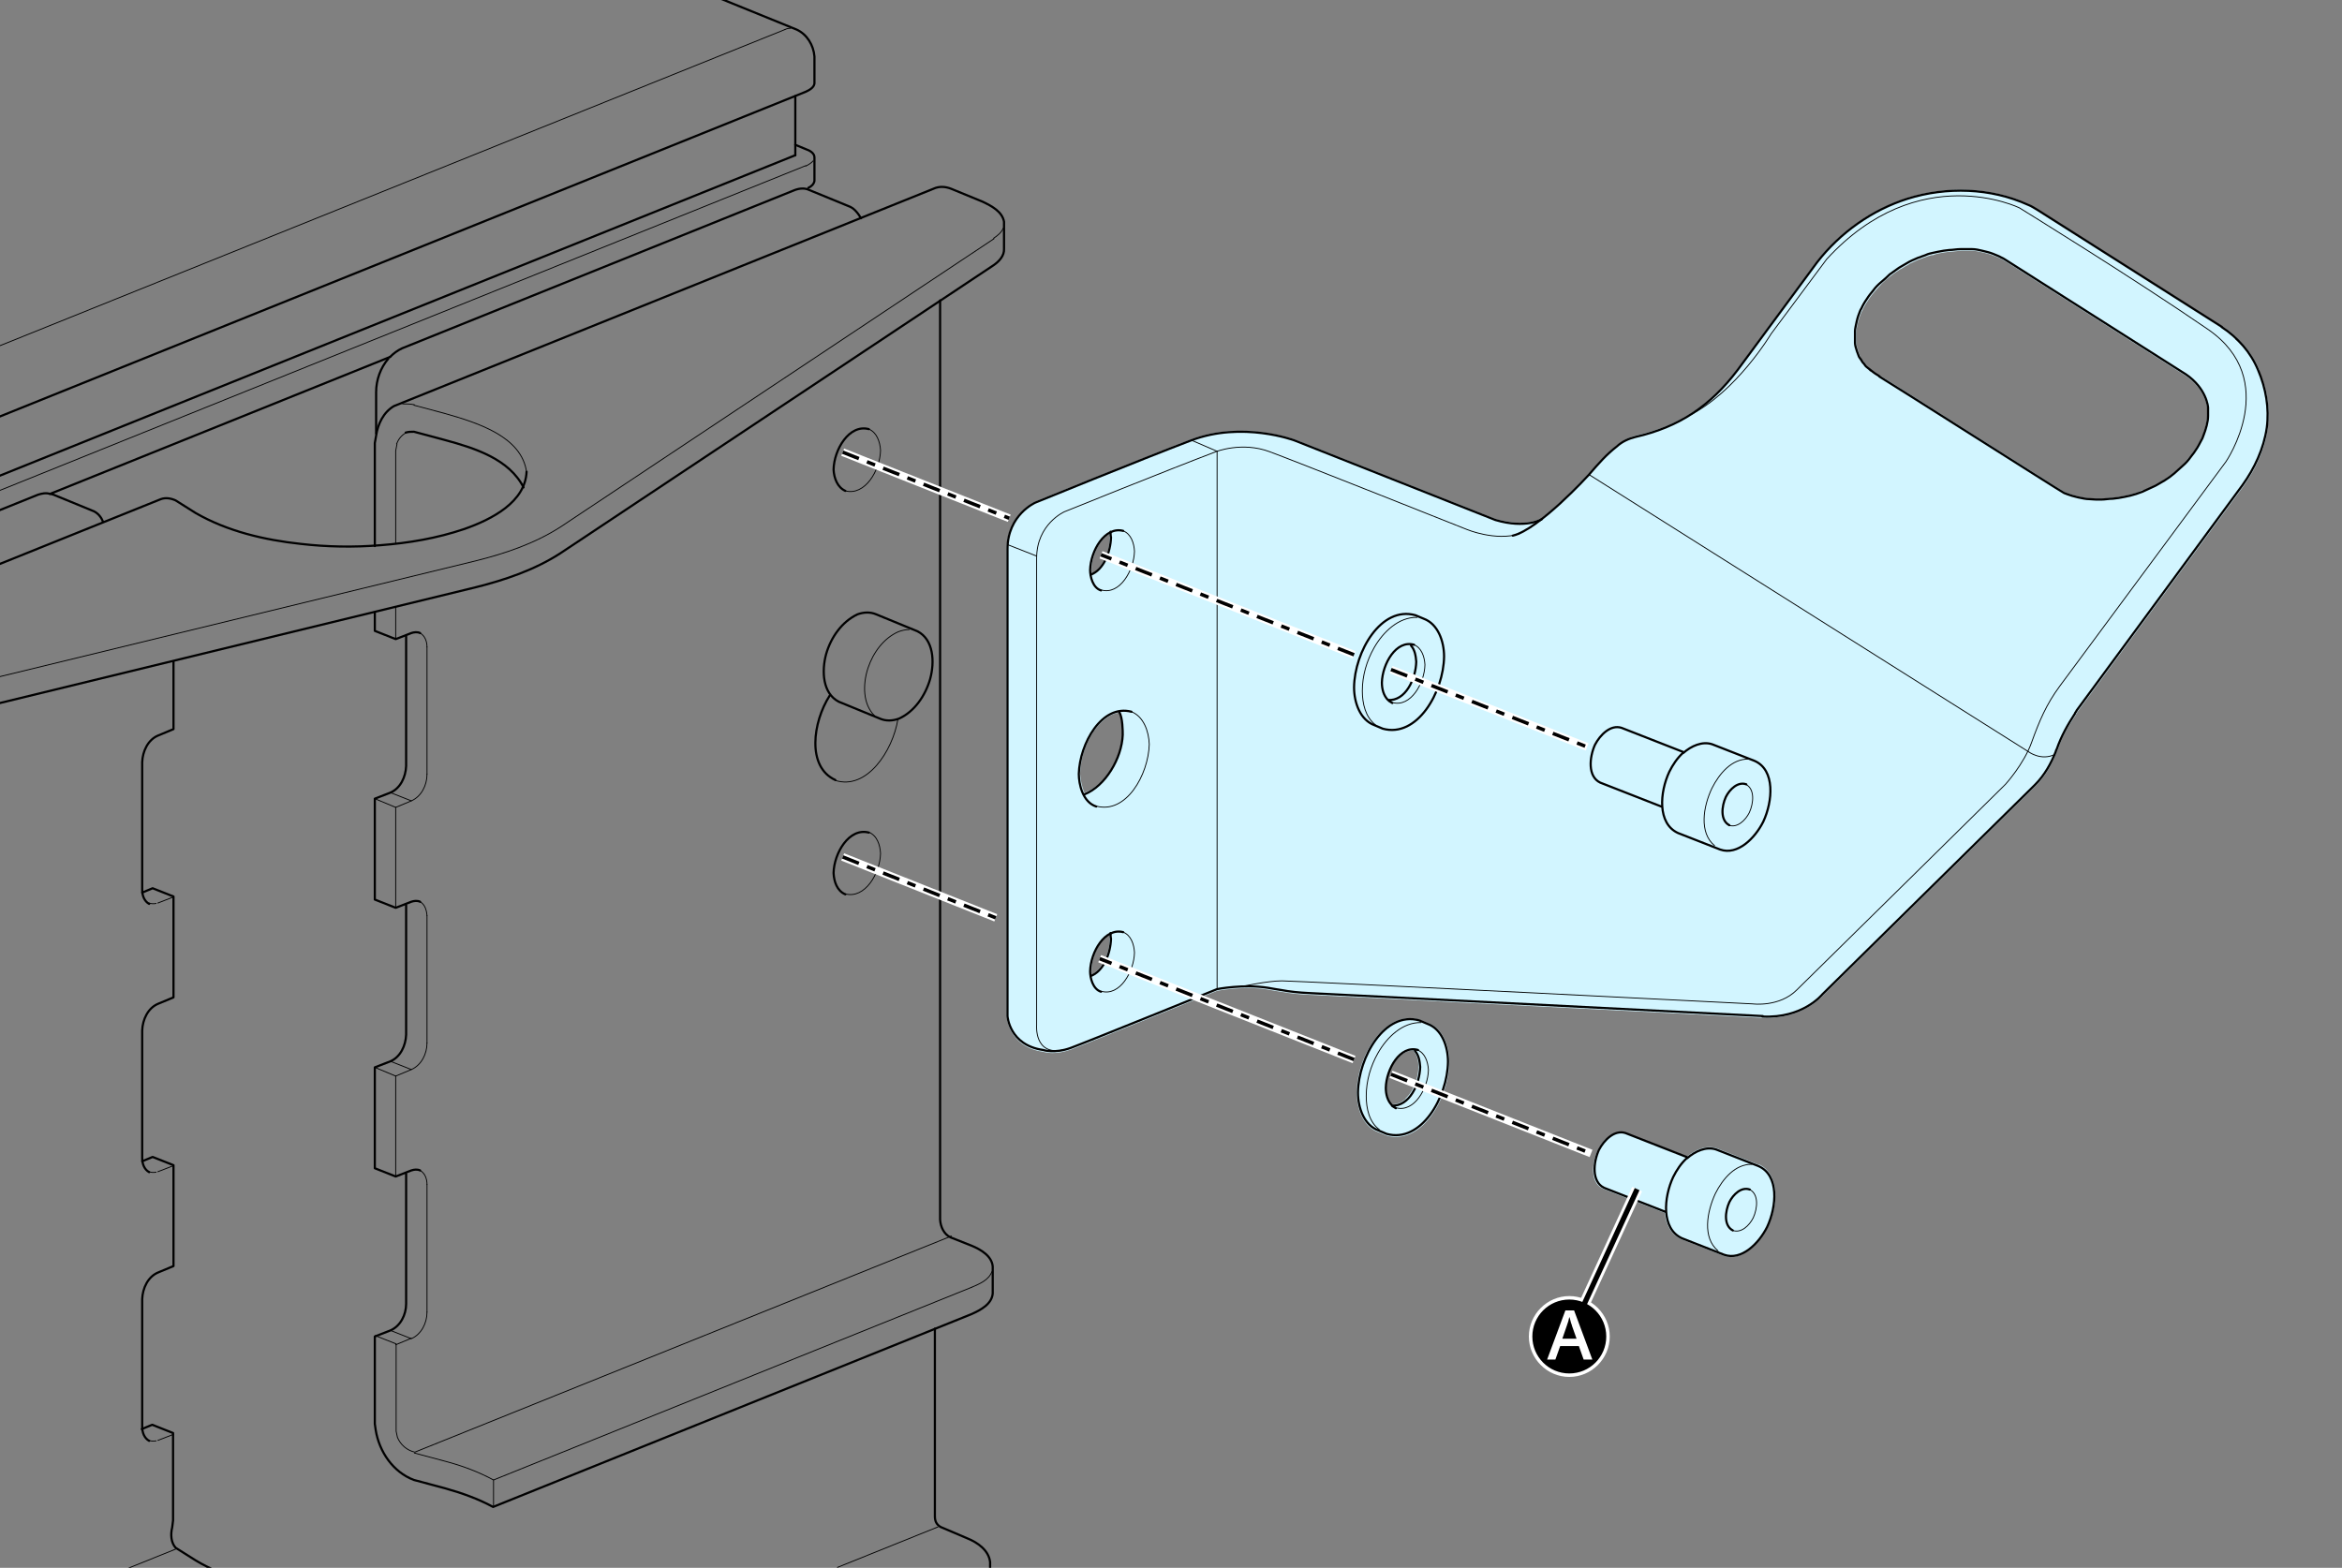 <?xml version="1.0" encoding="UTF-8"?>
<svg id="Layer_1" data-name="Layer 1" xmlns="http://www.w3.org/2000/svg" width="538.6" height="360.6" version="1.1" viewBox="0 0 538.6 360.6">
  <rect x="0" y="0" width="538.6" height="360.6" fill="#808080" stroke="none"/>
  <defs>
    <style>
      .cls-1 {
        stroke-width: 1.2px;
      }

      .cls-1, .cls-2, .cls-3, .cls-4, .cls-5, .cls-6 {
        fill: none;
      }

      .cls-1, .cls-2, .cls-3, .cls-6 {
        stroke-miterlimit: 10;
      }

      .cls-1, .cls-3, .cls-4, .cls-5 {
        stroke: #000;
      }

      .cls-2 {
        stroke-width: 2.5px;
      }

      .cls-2, .cls-6 {
        stroke: #fff;
      }

      .cls-3 {
        stroke-dasharray: 0 0 0 0 4 2 2 2;
        stroke-width: .8px;
      }

      .cls-4 {
        stroke-width: .5px;
      }

      .cls-4, .cls-5 {
        stroke-linecap: round;
        stroke-linejoin: round;
      }

      .cls-5 {
        stroke-width: .2px;
      }

      .cls-7 {
        fill: #000;
      }

      .cls-7, .cls-8, .cls-9 {
        stroke-width: 0px;
      }

      .cls-8 {
        fill: #d2f5ff;
      }

      .cls-6 {
        stroke-width: 1.8px;
      }

      .cls-9 {
        fill: #fff;
      }
    </style>
  </defs>
  <g>
    <path class="cls-8" d="M404.5,267.9l-9.7-3.8c-2-.7-4.6,0-6.8,1.9l-14.2-5.5c-2.5-.8-5.1,1.5-6.4,4.1-.7,1.6-1.1,3.5-1,5,.1,1.9.9,3.3,2.4,3.9l14.1,5.5c0,.8.2,1.7.5,2.4.6,1.7,1.7,2.9,3.2,3.6l9.7,3.8c.6.2,1.2.3,1.8.3,3.4,0,6.7-3.3,8.5-6.9,1.3-2.8,2.4-7.3,1.1-10.8-.6-1.7-1.7-2.9-3.2-3.6Z"/>
    <path class="cls-8" d="M328.4,235.3l-2-.8c-2.5-.7-5.1-.2-7.4,1.6-4,3-7,9.4-7,15.3,0,3.5,1.4,7.7,4.9,9l2,.8c.7.2,1.4.3,2.1.3,1.8,0,3.6-.6,5.3-1.9,4-3,6.9-9.4,7-15.3h0c0-3.5-1.3-7.7-4.9-9ZM323.3,252.7c-1,.9-2,1.3-3.2,1.3-.8-.9-1.2-2.1-1.3-3.7,0-3,1.6-6.3,3.6-7.8.9-.6,1.7-.9,2.7-.9,0,0,0,.2,0,.2.9,1,1.1,2.5,1.1,3.5,0,2.4-1,5.6-3,7.4Z"/>
    <path class="cls-8" d="M519.6,85.1s0,0,0,0c-1.7-4-4.7-7.6-8.5-10,0,0,0,0,0,0l-42.4-26.9c-.7-.4-1.4-.9-2.2-1.3-8.5-3.8-18.6-4.3-27.8-1.4-8.2,2.6-15.6,7.8-20.9,14.6l-18.3,24.8c-6.3,8.4-13.5,13.1-23.3,15.3-1.6.4-3.1,1.2-4.4,2.2-2.2,1.8-3.9,3.6-6.5,6.6,0,0-5.6,6.1-10.8,10.2-.3.2-3.8,2.1-10.5.2l-46.2-18.3c-.1,0-12.3-4.5-24,0-11.7,4.5-35.5,14.2-35.8,14.3,0,0-6.5,2.9-6.5,11v107.5c0,0,.5,6.9,8.3,8,0,0,.9.3,2.2.3s2.6-.2,4.3-.8c3.8-1.4,33.3-13.4,33.6-13.5,0,0,6.1-1.2,11.6-.3,1.2.2,2.2.4,3,.5,2.1.4,4.2.6,6.3.7l104.5,5.3c.4,0,.7,0,1.1,0,8.5,0,12.8-5.1,12.9-5.2l48.6-47.9.3-.3c2-2,3.6-4.6,4.8-7.8v-.2c.1,0,.1-.2.2-.2.9-2.7,2.3-5.3,4.2-8.1,0-.2.2-.3.3-.5,0-.2.2-.3.3-.5l37.9-51.5c3-4.2,5-8.8,5.6-13.3.6-4.4,0-9-2-13.3ZM254.7,123.1c.2-.1.4-.2.5-.3,0,.3,0,.6,0,.9,0,3.2-1.6,7-4.2,8.3,0-.4,0-.8,0-.9,0-3.1,1.6-6.5,3.7-8ZM251,224.2c0-.4,0-.8,0-.9,0-3.1,1.6-6.5,3.7-8,.2-.1.4-.2.5-.3,0,.3,0,.6,0,.9,0,3.2-1.6,7-4.2,8.3ZM249.4,182.4s0,0,0,0c-.6-1.4-.9-3-1-4.4.1-5,2.6-10.4,6-12.8.9-.7,1.9-1.1,2.9-1.3,0,0,0,0,0,0,.7,1.1.7,3.9.8,4.8v.2c-.2,5.5-4.1,11.7-8.6,13.4ZM507.6,95.5c0,.7-.1,1.4-.3,2.2-.2.7-.4,1.5-.6,2v.2c-.2.3-.2.5-.4.8-.2.5-.7,1.4-1.2,2.2-.5.8-.9,1.4-1.5,2.1-.6.7-1.1,1.4-1.8,2-.6.6-1.3,1.2-2,1.8-.6.5-1.3,1-2.2,1.6l-.3.2c-.3.2-.6.4-.9.5-.4.2-.8.4-1.3.7-.4.2-.9.4-1.3.6-.3.2-.7.3-1,.4h-.3c-.5.3-.9.5-1.3.6l-1.4.4c-.5.1-.9.2-1.4.3-.9.2-1.7.3-2.6.4-.9,0-1.8.2-2.7.2-.8,0-1.6,0-2.6-.1-.9,0-1.7-.2-2.5-.4-.9-.2-1.9-.5-2.4-.7h-.1c-.2-.1-.4-.2-.7-.3-.3-.2-10.8-6.8-20.9-13.2-10.9-6.9-21.1-13.4-21.6-13.6l-.6-.4c-.2-.1-.5-.3-.9-.6-.2-.1-.4-.3-.6-.4h0c-.2-.1-.5-.5-.7-.7-.4-.3-.5-.5-.7-.8-.2-.2-.4-.4-.6-.8-.1-.2-.3-.5-.4-.6,0,0,0,0,0,0,0,0,0-.1,0-.1-.1-.3-.8-2.1-.9-3,0-.6,0-1.6,0-2.1,0-.3,0-.4,0-.6h0c0-.4.2-1.3.4-2.2.2-.7.4-1.4.7-2.1.1-.3.2-.4.4-.8.2-.5.7-1.4,1.2-2.1.5-.8,1-1.4,1.5-2,.5-.6,1.1-1.2,1.7-1.9.6-.6,1.3-1.2,2-1.7.7-.6,1.4-1,2.1-1.5l.4-.2c.3-.2.5-.3.8-.5.4-.2.8-.4,1.2-.7.4-.2.9-.4,1.3-.6.4-.2.9-.4,1.3-.5.4-.2.9-.3,1.3-.5.3-.1.6-.2,1-.3h.3c.5-.2.9-.3,1.3-.4,1-.2,1.8-.3,2.6-.4.8,0,1.7-.2,2.6-.2.8,0,1.7,0,2.6,0,.9,0,1.7.2,2.5.4.8.2,1.7.4,2.3.7.7.2,1.2.5,1.7.7h.1c.5.3.9.6,1.3.8l41.1,26.1c4.7,3.2,5,7.4,5,7.5v.2c0,.4,0,.9,0,1.6Z"/>
  </g>
  <path class="cls-5" d="M86.3,307.2l4.8,1.9v20.1l.3,1.4c.7,1.7,2.2,3,4,3.4l123.4-49.7"/>
  <path class="cls-5" d="M34.3,207.7c.5.2,1.1.2,1.6.1"/>
  <path class="cls-5" d="M34.3,269.5c.5.2,1.1.2,1.6.1"/>
  <path class="cls-5" d="M34.3,331.3c.5.2,1.1.2,1.6.1"/>
  <path class="cls-5" d="M-69,188.1c4.5,1.2,7.9-4.6,8.1-9.3,0-.9-.2-1.7-.4-2.5"/>
  <path class="cls-5" d="M-60.5,260.6c-.5-.7-.7-1.6-.7-2.5l-4.8-1.9"/>
  <path class="cls-5" d="M92.6,92.9c.9,0,1.8,0,2.7.2"/>
  <path class="cls-5" d="M228.5,54.8c.9-.6,1.8-1.3,2.2-2.3"/>
  <path class="cls-5" d="M223.4,296.1c1.9-.8,4-1.7,4.7-3.6"/>
  <path class="cls-5" d="M95.2,93.2l7.1,1.9c7.8,2.2,17.7,5.4,18.8,13.5"/>
  <path class="cls-5" d="M-69,311.7c4.5,1.2,7.9-4.6,8.1-9.3,0-2-.8-4.2-2.7-4.9"/>
  <path class="cls-5" d="M-69,219c4.5,1.2,7.9-4.6,8.1-9.3,0-2-.8-4.2-2.7-4.9"/>
  <path class="cls-5" d="M-68.9,385.9c4.5,1.2,7.9-4.6,8.1-9.3,0-2-.8-4.2-2.7-4.9"/>
  <path class="cls-5" d="M199.8,191.4c1.9.8,2.6,2.9,2.7,4.9-.1,4.6-3.6,10.5-8.1,9.3"/>
  <path class="cls-5" d="M199.8,98.7c1.8.7,2.6,2.9,2.7,4.9-.1,4.6-3.6,10.5-8.1,9.3"/>
  <path class="cls-5" d="M-71.2,285.5c5.2,1.6,10.2-3.2,12.5-8,2.6-5.3,3.3-12.7-1.3-16.4"/>
  <path class="cls-5" d="M206.5,165.4c-1.2,7.4-7.2,16.4-14.4,14.1"/>
  <path class="cls-5" d="M-78.2,414.1v-6.2c7.6,2.9,16.3,2.9,23.9,0v6.2"/>
  <path class="cls-5" d="M-75.7,174.1v-6.2c6.5,2.5,13.9,2.6,20.7,1v6.2"/>
  <path class="cls-5" d="M93.3,99.6c-1,.5-1.7,1.5-2.1,2.5"/>
  <path class="cls-5" d="M98.2,301.8c0,2.5-1.3,5.1-3.6,6.1l-4.8-1.9"/>
  <path class="cls-5" d="M98.2,239.9c0,2.5-1.3,5.1-3.6,6.1l-4.8-1.9"/>
  <path class="cls-5" d="M96.6,207.4c1.1.6,1.5,1.9,1.6,3.2"/>
  <path class="cls-5" d="M96.6,269.2c1.1.6,1.6,1.9,1.6,3.2"/>
  <path class="cls-5" d="M-55,169l164.4-40c6.8-1.7,13.6-4,19.5-7.8l99.7-66.3"/>
  <path class="cls-5" d="M-66,252l4.8,1.9c0-1.3-.5-2.6-1.6-3.2"/>
  <path class="cls-5" d="M96.6,145.6c1.1.6,1.6,1.9,1.6,3.2"/>
  <path class="cls-5" d="M98.2,178.1c0,2.5-1.3,5.1-3.6,6.1l-4.8-1.9"/>
  <path class="cls-5" d="M15.5,361.3l-100.9,40.6c0,1.7.9,3.4,2.4,4.1l123.4-49.7"/>
  <path class="cls-5" d="M-84.4,171.1c-.7.4-1,1.3-1.1,2.1l3.8-1.5"/>
  <path class="cls-5" d="M95.3,334.2l7.1,1.9c3.8,1,7.6,2.4,11.1,4.3l109.9-44.3"/>
  <line class="cls-5" x1="39.9" y1="329.9" x2="36.3" y2="331.3"/>
  <line class="cls-5" x1="39.9" y1="268.1" x2="36.3" y2="269.5"/>
  <line class="cls-5" x1="39.9" y1="206.3" x2="36.3" y2="207.7"/>
  <line class="cls-5" x1="91" y1="139.6" x2="91" y2="147"/>
  <polyline class="cls-5" points="91.3 102.1 91 103.7 91 125.1"/>
  <line class="cls-5" x1="-61.2" y1="258.1" x2="-61.2" y2="253.9"/>
  <line class="cls-5" x1="-54.4" y1="408" x2="55.6" y2="363.7"/>
  <line class="cls-5" x1="-78.2" y1="408" x2="-83" y2="406"/>
  <line class="cls-5" x1="113.5" y1="346.6" x2="113.5" y2="340.4"/>
  <line class="cls-5" x1="98.2" y1="148.8" x2="98.2" y2="178.1"/>
  <polyline class="cls-5" points="94.6 184.2 91 185.7 86.2 183.7"/>
  <line class="cls-5" x1="91" y1="185.7" x2="91" y2="208.8"/>
  <line class="cls-5" x1="98.2" y1="210.6" x2="98.2" y2="239.9"/>
  <polyline class="cls-5" points="94.6 246 91 247.5 86.2 245.5"/>
  <line class="cls-5" x1="-85.4" y1="402" x2="-85.4" y2="173.3"/>
  <line class="cls-5" x1="91" y1="247.5" x2="91" y2="270.6"/>
  <line class="cls-5" x1="98.2" y1="272.4" x2="98.2" y2="301.8"/>
  <line class="cls-5" x1="-75.7" y1="167.9" x2="-83" y2="165"/>
  <line class="cls-5" x1="94.6" y1="307.8" x2="91" y2="309.3"/>
  <path class="cls-5" d="M-60,261.1l-4.8-1.9"/>
  <path class="cls-4" d="M121.1,108.5c-.3,6.9-7.8,10.9-14.4,13.2-6.2,2.1-12.7,3.2-19.2,3.7-6.1.5-12.3.4-18.3-.3-8.4-.9-16.9-2.9-24.2-7.1l-4.6-2.9c-1.1-.5-2.3-.7-3.4-.3l-124,49.9c-2.2,1.1-3.1,3.9-3.2,6.4v228.7c.1,5,2.7,10.2,7.2,12.2l4.8,1.9c7.6,2.9,16.3,2.9,23.9,0l109.9-44.3v-6.2c-3.7-1.1-7.3-2.5-10.6-4.5l-4.6-2.9c-1.1-1.2-1.2-3.1-.8-4.7l.2-1.6v-20.1l-4.8-1.9-2.4,1"/>
  <path class="cls-4" d="M96.6,269.2c-.6-.3-1.4-.2-2,0l-3.6,1.4-4.8-1.9v-23.2l3.6-1.4c2.3-1,3.5-3.6,3.6-6.1v-29.8"/>
  <path class="cls-4" d="M-66,251.5v.5s0,4.2,0,4.2c0,1.1.4,2.3,1.2,3,4,3.2,3.9,9.3,2.2,14.1-1.8,5.1-5.6,9.9-11,10.7"/>
  <path class="cls-4" d="M96.6,207.4c-.6-.3-1.4-.2-2,0l-3.6,1.4-4.8-1.9v-23.2l3.6-1.4c2.3-1,3.5-3.6,3.6-6.1v-29.8"/>
  <path class="cls-4" d="M-66.1,372c.4.8.5,1.8.5,2.7,0,3.7-1.9,8-5.4,9.1"/>
  <path class="cls-4" d="M-66.2,205.1c.4.8.5,1.8.5,2.7,0,3.7-1.9,8-5.4,9.1"/>
  <path class="cls-4" d="M-66.1,297.8c.4.8.5,1.8.5,2.7-.1,3.7-1.9,8-5.4,9.1"/>
  <path class="cls-4" d="M-69,176.1c-1.6,2-2.6,4.5-2.7,7.1,0,2,.8,4.2,2.7,4.9"/>
  <path class="cls-4" d="M-73.2,284.2c.6.6,1.3,1,2,1.3"/>
  <path class="cls-4" d="M-62.8,250.7c-.6-.3-1.4-.2-2,0l-2.9,1.1c-2.3,1-3.5,3.6-3.6,6.1v4.1c0,1.4-.5,2.8-1.2,4-3.5,5.4-5.2,13.2-.9,17.9"/>
  <path class="cls-4" d="M-84.4,171.1c.4-.2.9-.2,1.3,0l7.3,3c6.5,2.5,13.9,2.6,20.7,1l164.4-40c6.8-1.7,13.6-4,19.5-7.8l99.7-66.3c1.3-.9,2.5-2.2,2.4-3.8v-6.2c-.4-2.3-2.8-3.6-4.9-4.6l-7.3-3c-1.3-.5-2.7-.6-4,0l-124.1,50c-2.4,1.4-3.7,4.1-4.1,6.8l-.3,1.7v23.7"/>
  <path class="cls-4" d="M120.4,112.1c-3.3-6.5-11.1-9-18.1-10.9l-7.1-1.9c-.6,0-1.3,0-1.9.2"/>
  <path class="cls-4" d="M-63.6,297.5c-4.5-1.2-7.9,4.6-8.1,9.3,0,2,.8,4.2,2.7,4.9"/>
  <path class="cls-4" d="M-63.6,204.8c-4.5-1.2-7.9,4.6-8.1,9.3,0,2,.8,4.2,2.7,4.9"/>
  <path class="cls-4" d="M-63.6,371.7c-4.5-1.2-7.9,4.6-8.1,9.3,0,2,.8,4.2,2.7,4.9"/>
  <path class="cls-4" d="M-65.7,176v.9c0,3.7-1.8,8-5.4,9.1"/>
  <path class="cls-4" d="M194.4,205.7c-1.9-.8-2.6-2.9-2.7-4.9.1-4.6,3.6-10.5,8.1-9.3"/>
  <path class="cls-4" d="M194.4,112.9c-1.8-.8-2.6-2.9-2.7-4.9.1-4.6,3.6-10.5,8.1-9.3"/>
  <path class="cls-4" d="M192.1,179.4c-6.6-3-5.2-13.3-1.3-19.4"/>
  <path class="cls-4" d="M32.7,267.1l2.4-1,4.8,1.9v23.2l-3.6,1.5c-2.3,1-3.5,3.6-3.6,6.1v29.4c0,1.3.5,2.6,1.6,3.2"/>
  <path class="cls-4" d="M32.7,205.3l2.4-1,4.8,1.9v23.2l-3.6,1.5c-2.3,1-3.5,3.6-3.6,6.1v29.4c0,1.3.5,2.6,1.6,3.2"/>
  <path class="cls-4" d="M39.9,152.1v15.6l-3.6,1.5c-2.3,1-3.5,3.6-3.6,6.1v29.4c0,1.3.5,2.6,1.6,3.2"/>
  <path class="cls-4" d="M86.2,140.8v4.3l4.8,1.9,3.6-1.4c.6-.2,1.4-.3,2,0"/>
  <path class="cls-4" d="M93.4,270v.5s0,29.4,0,29.4c0,2.5-1.3,5.1-3.6,6.1l-3.6,1.4v20.1l.2,1.4c.8,5,4,9.7,8.8,11.5l7.1,1.9c3.9,1.1,7.6,2.4,11.1,4.3l109.9-44.3c2.3-1,4.8-2.4,5-4.8v-6.2c-.2-2.4-2.7-3.9-4.9-4.8l-4.8-1.9c-1.5-.7-2.3-2.4-2.4-4.1V77.8s0-2.6,0-2.6v-6.1"/>
  <path class="cls-5" d="M201.1,164.6c-2.7-2.7-2.7-7.2-1.5-10.9,1.2-3.6,3.6-6.9,7-8.4.8-.3,1.7-.5,2.5-.5"/>
  <path class="cls-4" d="M206.7,165.3c3.6-1.6,6.1-5.3,7.2-9.1,1.1-4,.8-9.1-2.9-11l-9.5-3.9c-1.4-.6-2.9-.5-4.3,0-3.6,1.7-6.1,5.3-7.2,9.1-1.1,4-.8,9.1,2.9,11l9.5,3.9c1.4.6,2.9.5,4.3,0"/>
  <path class="cls-5" d="M514.2,78c.8.7,1.5,1.4,2.2,2.2"/>
  <path class="cls-4" d="M511,75.2l-42.4-26.9c-.7-.4-1.4-.9-2.2-1.2-8.6-3.9-18.7-4.2-27.7-1.4-8.2,2.6-15.5,7.8-20.8,14.6l-18.3,24.8c-6.3,8.3-13.4,13.1-23.5,15.4h0c-1.6.4-3.1,1.1-4.3,2.2-2.3,1.8-4,3.7-6.5,6.6,0,0-11.4,12.5-17.4,13.9M405.3,233.8c9.3.5,13.8-5.1,13.8-5.1l48.6-47.9.3-.3c2.2-2.2,3.7-4.9,4.8-7.7,0-.2.1-.3.2-.5,1-2.9,2.5-5.6,4.2-8.2,0-.2.2-.3.3-.5,0-.2.2-.3.3-.5l37.9-51.5c2.8-3.9,4.9-8.4,5.6-13.2.6-4.5-.2-9.1-2-13.3M519.3,85.1c-1.7-4.1-4.7-7.5-8.4-9.9M432.3,86.6l-.6-.4c-.2-.1-.5-.3-.9-.6-.4-.3-1-.8-.9-.7,0,0,.2.2.3.3.2.1-.4-.4-.8-.7-.4-.3-.5-.5-.7-.8-.2-.2-.4-.4-.6-.8-.3-.4-.6-.9-.6-.9,0,0,.2.4.5.7M502.7,86.1c4.7,3.2,5.1,7.4,5.1,7.7,0,.3,0,1,0,1.8,0,.7-.1,1.4-.3,2.2-.2.8-.5,1.7-.7,2.2-.1.3-.2.5-.3.8-.3.5-.7,1.4-1.2,2.2-.5.8-1,1.5-1.5,2.1-.5.7-1.1,1.4-1.8,2-.7.6-1.4,1.3-2,1.8-.7.6-1.4,1.1-2.2,1.6-.4.2-.8.5-1.2.7-.4.2-.8.5-1.3.7-.4.2-.9.4-1.3.6s-.9.4-1.3.6c-.5.2-.9.3-1.4.5-.5.1-.9.3-1.4.4-.5.1-.9.2-1.4.3-.9.2-1.7.3-2.6.4-.9,0-1.8.2-2.7.2-.9,0-1.8,0-2.7-.1-.8,0-1.6-.2-2.6-.4-.9-.2-1.9-.5-2.4-.7-.3-.1-.5-.2-.8-.3-.5-.2-41.7-26.4-42.5-26.8M427.5,82s-.9-2.2-.9-3.1c0-.6,0-1.6,0-2.1,0-.3,0-.4,0-.7,0-.4.2-1.3.4-2.2.2-.9.5-1.7.7-2.2.1-.3.2-.5.4-.8.2-.5.7-1.4,1.2-2.1.5-.8,1-1.4,1.5-2,.5-.7,1.1-1.3,1.8-1.9.7-.6,1.4-1.2,2-1.8.7-.5,1.4-1,2.1-1.5.4-.2.8-.5,1.2-.7.4-.2.8-.5,1.2-.7.4-.2.8-.4,1.3-.6.4-.2.9-.4,1.3-.5.4-.2.9-.3,1.3-.5.4-.2.9-.3,1.3-.4.5-.1.9-.2,1.4-.3.9-.2,1.7-.3,2.6-.4.8,0,1.7-.2,2.6-.2.9,0,1.8,0,2.6,0,.8,0,1.7.2,2.5.4.8.2,1.7.4,2.4.7.7.3,1.3.5,1.8.8.5.2.9.5,1.4.8l41.1,26.1"/>
  <path class="cls-5" d="M401.5,180.4c2.1,1.1,1.8,4.3.8,6.5-.9,1.8-2.8,3.6-4.7,2.9M402.1,174.6c-3.8-.1-6.7,3.3-8.4,6.7-2,4.2-3,10.2.6,13.2"/>
  <path class="cls-4" d="M397.7,189.8c-2.1-1.1-1.8-4.3-.8-6.5.9-1.8,2.8-3.6,4.7-2.9M387,173.2c-1.3,1.2-2.3,2.7-3.1,4.3-2.2,4.7-2.8,11.9,2,14.1l9.7,3.8c4,1.4,8-2.6,9.9-6.4,2.2-4.7,2.8-11.9-2-14l-9.7-3.8c-2.3-.8-4.9.4-6.7,2M387.2,173l-14.3-5.6c-2.5-.8-4.9,1.6-6.1,3.9-1.3,2.9-1.7,7.3,1.2,8.7l14.3,5.6"/>
  <path class="cls-5" d="M402.4,273.6c2.1,1.1,1.8,4.3.8,6.5-.9,1.8-2.8,3.6-4.7,2.9M402.9,267.8c-3.8-.1-6.7,3.3-8.4,6.7-2,4.3-3,10.2.6,13.2"/>
  <path class="cls-4" d="M398.5,283c-2.1-1.1-1.8-4.3-.8-6.5.9-1.8,2.8-3.6,4.7-2.9M387.9,266.4c-1.3,1.2-2.3,2.7-3.1,4.3-2.2,4.7-2.8,11.9,2,14.1l9.7,3.8c4,1.4,8-2.6,9.9-6.4,2.2-4.7,2.8-11.9-2-14l-9.7-3.8c-2.3-.8-4.9.4-6.7,2M388.1,266.2l-14.3-5.6c-2.5-.8-4.9,1.6-6.1,3.9-1.3,2.9-1.7,7.3,1.2,8.7l14.3,5.6"/>
  <path class="cls-5" d="M325.2,148.3c1.7.7,2.4,2.7,2.5,4.6-.1,4.3-3.3,9.8-7.4,8.7M325.9,142c-4.2-.1-7.8,3.3-9.9,7-1.7,3-2.7,6.4-2.7,9.9,0,2.9.7,6,3,7.8"/>
  <path class="cls-4" d="M319.2,161c-1-1-1.4-2.5-1.4-4,.1-4.3,3.3-9.9,7.4-8.7M324.5,148.5c.9,1,1.1,2.4,1.2,3.7-.1,4-2.5,9.1-6.5,8.8M319.4,161.2c.3.2.5.3.8.5M332.1,151c0-3.5-1.4-7.5-4.7-8.7l-1.9-.8c-7.9-2.2-14,8.4-14.1,16.6,0,3.5,1.4,7.5,4.7,8.7l1.9.8c7.9,2.2,14-8.4,14.1-16.6"/>
  <path class="cls-5" d="M326,241.5c1.7.7,2.4,2.7,2.5,4.6-.1,4.3-3.3,9.8-7.4,8.7M326.8,235.2c-4.2-.1-7.8,3.3-9.9,7-1.7,3-2.7,6.4-2.7,9.9,0,2.9.7,6,3,7.7"/>
  <path class="cls-4" d="M320.1,254.2c-1-1-1.4-2.5-1.4-4,.1-4.3,3.3-9.9,7.4-8.7M325.4,241.7c.9,1,1.1,2.4,1.2,3.7-.1,4-2.5,9.1-6.5,8.9M320.2,254.4c.3.2.5.3.8.5M333,244.2c0-3.5-1.4-7.5-4.7-8.7l-1.9-.8c-7.9-2.2-14,8.4-14.1,16.6,0,3.5,1.4,7.5,4.7,8.7l1.9.8c7.9,2.2,14-8.4,14.1-16.6"/>
  <polyline class="cls-5" points="-2.8 -54.3 4.8 -51.2 15.2 -52.3 18 -56.5"/>
  <path class="cls-5" d="M180.5,6.8c.4-.2.8-.3,1.3-.3"/>
  <path class="cls-5" d="M187,37c-.4.5-1.1.9-1.7,1.2"/>
  <path class="cls-5" d="M-7-48.1c1.9,3.4,6.5,4.1,10.3,4.6,5,.6,10.1.3,14.8-1.5,1.6-.7,3.2-1.6,4.1-3.1"/>
  <path class="cls-5" d="M-112.7,63.2c2.9-.1,5.9-.7,8.7-1.7,1.7-.7,3.6-1.5,4.2-3.2"/>
  <path class="cls-5" d="M-88,41.4c1.9,3.5,6.7,4.3,10.7,4.8,5.1.6,10.4.3,15.3-1.6,1.7-.7,3.6-1.5,4.2-3.2"/>
  <path class="cls-5" d="M-46.2,24.5c1.9,3.5,6.7,4.3,10.7,4.8,5.1.6,10.4.3,15.3-1.6,1.7-.7,3.6-1.5,4.2-3.2"/>
  <path class="cls-5" d="M-90,40.2c.2-2.5,2.8-3.9,5-4.9,5.9-2.2,12.3-2.5,18.5-1.5,4.3.7,10.3,2,10.6,6.4"/>
  <path class="cls-5" d="M-97.8,57.1c-.1-2-2-3.5-3.8-4.4-3.4-1.7-7.3-2.3-11.1-2.5"/>
  <line class="cls-5" x1="180.5" y1="6.8" x2="-112.7" y2="124.9"/>
  <line class="cls-5" x1="-112.7" y1="-28.4" x2="-9" y2="-70.1"/>
  <line class="cls-5" x1="-112.7" y1="158.2" x2="185.3" y2="38.1"/>
  <line class="cls-5" x1="4.8" y1="-51.2" x2="4.8" y2="-45"/>
  <line class="cls-5" x1="15.2" y1="-46.2" x2="15.2" y2="-52.3"/>
  <polyline class="cls-5" points="-2.8 -48.1 4.8 -45 15.2 -46.2 18 -50.4"/>
  <path class="cls-5" d="M22.5-43c-.2,2.1-2.4,3.4-4.4,4.2-5.1,1.9-10.7,2.2-16.1,1.3-3.8-.6-9-1.8-9.2-5.6"/>
  <path class="cls-5" d="M-9-70.1c-.7-.3-1.5-.4-2.3-.2"/>
  <line class="cls-4" x1="-112.7" y1="154.8" x2="182.9" y2="35.7"/>
  <path class="cls-4" d="M185.9,43.2c.7-.3,1.3-.9,1.4-1.6v-5.4c0-1-1.1-1.6-2-1.9l-2.4-1"/>
  <path class="cls-4" d="M-99.5,60v-3c-.1-1.8-1.8-3.1-3.4-3.9-3-1.5-6.4-2-9.8-2.2"/>
  <path class="cls-4" d="M-112.7,141.2L185.3,21.1c.9-.4,1.9-1,2-1.9v-6.2c-.2-2.6-1.7-5.1-4.1-6.2L-6.3-70.2h-.4c-1.4-.7-3.1-.7-4.5-.1h-.4c0,.1-101,40.8-101,40.8"/>
  <path class="cls-4" d="M-57.6,43.2v-3c-.3-4-5.6-5.1-9.6-5.8-5.6-.9-11.4-.6-16.7,1.4-2,.9-4.4,2.2-4.5,4.4v3"/>
  <path class="cls-4" d="M-15.7,26.3v-3c-.3-4-5.6-5.1-9.6-5.8-5.5-.9-11.4-.6-16.6,1.4-2.1.9-4.4,2.2-4.5,4.4v3"/>
  <path class="cls-4" d="M-2.9-53.5c-2,.8-4.2,2.1-4.4,4.3v6.2"/>
  <path class="cls-4" d="M22.5-43v-6.2c-.1-2.2-2.4-3.6-4.5-4.3"/>
  <path class="cls-4" d="M-55.9,40.2c-.2,2.5-2.8,3.9-5,4.9-5.4,2-11.2,2.4-16.9,1.7-4.9-.6-11.5-1.7-12.2-6.6"/>
  <path class="cls-4" d="M-97.8,57.1c-.2,2.5-2.8,3.9-5,4.9-3.2,1.2-6.5,1.8-9.9,1.9"/>
  <path class="cls-4" d="M-14,23.3c-.2,2.5-2.8,3.9-5,4.9-5.4,2-11.3,2.4-16.9,1.7-4.9-.6-11.5-1.7-12.2-6.6"/>
  <line class="cls-4" x1="182.9" y1="22.1" x2="182.9" y2="35.7"/>
  <polyline class="cls-4" points="18 -50.4 18 -56.5 10.4 -59.6 0 -58.5 -2.8 -54.3 -2.8 -48.1"/>
  <line class="cls-4" x1="-84.4" y1="152.2" x2="-112.7" y2="163.6"/>
  <line class="cls-4" x1="89.7" y1="82.1" x2="11.5" y2="113.6"/>
  <path class="cls-5" d="M-89,476.1c-.3-.2-.4-.4-.5-.8"/>
  <path class="cls-5" d="M-77.5,474.4c-.6.4-.8,1.2-.9,1.9,4,1.5,8.4,2,12.8,1.9,0-.7,0-1.3,0-2"/>
  <path class="cls-5" d="M166.4,369.3c-.6-.1-1.2-.1-1.8,0"/>
  <path class="cls-5" d="M28,442.7c-.6.1-1.2.1-1.8,0"/>
  <path class="cls-5" d="M-9,439.3c.6-.1,1.2-.1,1.8,0"/>
  <path class="cls-5" d="M29.2,454.1c-.6-.4-.9-1.2-.9-1.9-.8.3-1.6.3-2.4,0l-32.8-12.9c0,.7-.3,1.4-.9,1.8"/>
  <path class="cls-5" d="M198.5,384.2c.6-.4.9-1.2.9-1.9.8.3,1.6.3,2.4,0,0,.7.4,1.5,1,1.9"/>
  <path class="cls-5" d="M140.6,379.6c.6-.5.9-1.2.9-1.9.8.3,1.6.3,2.4,0,0,.7.4,1.5,1,1.9"/>
  <path class="cls-5" d="M-8.4,441.2c-.6-.4-.9-1.1-.9-1.8l-75.5,30.4v-48.7"/>
  <line class="cls-5" x1="192.6" y1="360.5" x2="215.7" y2="351.2"/>
  <path class="cls-5" d="M-56.2,430.2c-2.7-.2-5.1,1.7-6.7,3.8-2.1,2.6-3.2,6-3.3,9.3,0,2.2.5,4.6,2.2,5.9"/>
  <path class="cls-5" d="M-87.1,469.8v-48.7l-2.4-1c0-3.4,1.6-6.9,4.2-9.1"/>
  <path class="cls-5" d="M-70.2,447.5c-3-.6-4.4-4.2-4.4-7.3.2-7.1,6.6-16.7,12.6-13.1"/>
  <path class="cls-5" d="M39.7,477.2l-105.3,3.7v-2.7l105.3-2.6c7.5-.2,14.9-1.2,22-3.5,51.4-16.9,102-36.7,150.5-60.6,3.6-1.8,7.4-4.3,8.5-8.2"/>
  <path class="cls-5" d="M137.3,378.9l.6-.2,2.5,1c1.5.5,3.2.5,4.7,0l20.4-8.2"/>
  <path class="cls-5" d="M156.4,400.1c.3-3.6,4.1-5.8,7.5-7.2,3.4-1.3,7.1-2.1,10.7-2.6,4.8-.6,9.6-.6,14.4,0,4.3.5,8.6,1.4,12.4,3.4,2.7,1.3,5.2,3.4,5.6,6.4"/>
  <path class="cls-5" d="M53.9,416.8c.3-3.6,4.1-5.8,7.5-7.2,3.4-1.3,7.1-2.1,10.7-2.6,4.8-.6,9.6-.6,14.4,0,4.3.5,8.6,1.4,12.4,3.4,2.7,1.3,5.2,3.5,5.7,6.5"/>
  <path class="cls-5" d="M-70.8,447c-2.4-1.2-3.3-4.1-3.3-6.8.1-6.7,5.7-15.5,11.8-12.9"/>
  <path class="cls-5" d="M-55.5,433.6c1.6.8,2.3,2.8,2.3,4.7,0,4.5-3.4,10.1-7.7,9.1"/>
  <path class="cls-5" d="M211,409.6c-48.5,23.9-98.9,43.7-150.3,60.5"/>
  <path class="cls-5" d="M29.5,451.7l-1.2.5v-9.6l1.2-.5v9.6c0,.8.4,1.7,1.2,2,.4-.2,1-.5,1-1,0-.5-.5-.8-.9-1l-.9-.4"/>
  <path class="cls-5" d="M203.6,381.6l.7.3c.4.2,1,.5,1,1,0,.5-.6.8-1,1-.7-.4-1.2-1.2-1.2-2v-2.1l-1.2.5v2.1l1.2-.5"/>
  <path class="cls-5" d="M198.3,384.3c1.5.5,3.2.5,4.7,0l1.2-.5"/>
  <path class="cls-5" d="M24.7,454.2c1.5.5,3.2.5,4.7,0l1.2-.5"/>
  <path class="cls-5" d="M39.6,473.4l-105.3,2.6c-3.9,0-7.9-.3-11.5-1.7l-6.3-2.5,75.4-30.4"/>
  <line class="cls-5" x1="25.9" y1="442.6" x2="25.9" y2="452.2"/>
  <line class="cls-5" x1="-6.9" y1="439.4" x2="-6.9" y2="395.1"/>
  <line class="cls-5" x1="-2.6" y1="393.3" x2=".2" y2="394.4"/>
  <line class="cls-5" x1="3.8" y1="398.1" x2="24.7" y2="438.2"/>
  <polyline class="cls-5" points="28.1 436.6 26.8 437.1 5.9 397 7.9 396.2"/>
  <polyline class="cls-5" points="-84.7 473.8 -78.3 476.3 -78.3 479.2 -89.6 475.1 -89.6 420"/>
  <line class="cls-5" x1="-9.3" y1="396" x2="-9.3" y2="439.4"/>
  <line class="cls-5" x1="21.2" y1="421.6" x2="39.2" y2="408.3"/>
  <polyline class="cls-5" points="3.5 391.5 1.4 392.4 .6 392"/>
  <polyline class="cls-5" points="86.8 453.1 82.1 451.2 68.3 456.7"/>
  <polyline class="cls-5" points="182.6 414.5 177.8 412.6 164.1 418.1"/>
  <line class="cls-5" x1="82.1" y1="455" x2="82.1" y2="451.2"/>
  <path class="cls-5" d="M28.4,436.5c0,0-.2,0-.3,0,.8,1.7,1.3,3.6,1.4,5.5"/>
  <path class="cls-5" d="M-65.6,481.7v-.7c-4.3.1-8.7-.3-12.8-1.7"/>
  <path class="cls-5" d="M5.9,397c-1.1-1.9-2.6-3.7-4.5-4.6-.7.4-1.2,1.2-1.2,2,1.6.7,2.8,2.1,3.6,3.6.6-.4,1.2-.7,1.9-1"/>
  <path class="cls-5" d="M165.8,371.3c.6-.4.8-1.2.9-1.9"/>
  <path class="cls-5" d="M39.2,408.3c2.2-1.6,4.5-2.8,7-3.9"/>
  <line class="cls-5" x1="53.8" y1="401.7" x2="52.5" y2="402.1"/>
  <path class="cls-5" d="M-61.3,450.1c-2.9-.5-4.4-3.9-4.4-6.8,0-3.9,1.6-7.7,4.4-10.4,2-1.9,5.2-3.2,7.4-1.6"/>
  <path class="cls-5" d="M-53.3,444.9c-.2.4-.5.8-.8,1.1"/>
  <path class="cls-5" d="M-52.7,443.8l-.3.6"/>
  <path class="cls-5" d="M-52,441.9c0,.2-.1.4-.2.6"/>
  <path class="cls-5" d="M-51.5,440c0,.2,0,.4-.1.6"/>
  <path class="cls-5" d="M-51.2,437.4h0c0,.5,0,.9,0,1.3"/>
  <path class="cls-5" d="M-52.3,433c-.2-.3-.4-.6-.6-.8"/>
  <path class="cls-5" d="M39.7,477.2c7.5-.3,14.9-1.3,22-3.6,26.7-8.8,53.1-18.3,79.2-28.8,20.4-8.3,40.7-17,60.5-26.6"/>
  <line class="cls-5" x1="177.8" y1="415.6" x2="177.8" y2="412.6"/>
  <path class="cls-5" d="M-84.8,469.8c0,.8.5,1.7,1.2,2-.7.4-1.1,1.2-1.2,2-1.5-.6-2.4-2.4-2.4-4,.8.3,1.6.3,2.4,0"/>
  <path class="cls-5" d="M219.2,401c-.8,4-4.6,6.7-8.2,8.5"/>
  <path class="cls-5" d="M-83.1,412.2c-2.6,2.2-3.9,5.5-4,8.9.8.3,1.6.3,2.4,0,0-3.1,1.5-6.3,4.2-7.8"/>
  <path class="cls-5" d="M60.7,470.1c-6.8,2.2-13.9,3.1-21.1,3.3"/>
  <path class="cls-5" d="M28.2,442.6c0-1.9-.6-3.8-1.4-5.5-.7.3-1.4.7-2.1,1.1.7,1.4,1.1,2.9,1.1,4.4"/>
  <path class="cls-5" d="M25.9,452.2c0,.8-.4,1.7-1.2,2l-32.8-12.9"/>
  <path class="cls-5" d="M199.5,380.2c0-2.1-.8-4.2-2.1-5.9.5-.6,1.1-1.2,1.8-1.5,1.6,2.1,2.6,4.7,2.6,7.4-.8.3-1.6.3-2.4,0"/>
  <path class="cls-5" d="M200.5,372.2c1.6,2.2,2.5,4.8,2.6,7.5"/>
  <path class="cls-5" d="M3.5,391.5c2,.9,3.4,2.7,4.4,4.6l20.2,40.5"/>
  <line class="cls-5" x1="165.5" y1="371.5" x2="198.3" y2="384.3"/>
  <line class="cls-5" x1="141.5" y1="377.7" x2="139.1" y2="376.7"/>
  <path class="cls-4" d="M221.9,398.3l-.9,5.8c-.8,4.1-4.7,6.9-8.4,8.8-3.6,1.8-7.3,3.6-11,5.4-.2.8-1,1.2-1.7,1.6-19.5,9.2-39.3,17.9-59.4,26-26.1,10.5-52.5,20-79.1,28.8-7,2.2-14.3,3.3-21.6,3.6l-105.3,3.7c-4.1.1-8.3-.3-12.2-1.7l-11.2-4.2c-.4-.1-.7-.5-.9-.8"/>
  <path class="cls-4" d="M-85.7,410.7c-2.8,2-4.4,5.5-4.4,8.9v55c0,.2,0,.4.1.6"/>
  <path class="cls-4" d="M102.6,414.4c.8.7,1.4,1.5,1.7,2.5"/>
  <path class="cls-4" d="M158.3,397.8c-.8.6-1.4,1.5-1.7,2.5"/>
  <path class="cls-4" d="M205.2,397.8c.8.7,1.4,1.5,1.7,2.5"/>
  <path class="cls-4" d="M56.6,413.9c1.1-.6,2.3-1.2,3.5-1.7,7.7-2.9,16.2-3.6,24.4-3,6.4.5,13,1.6,18.2,5.3"/>
  <path class="cls-4" d="M56.8,413.6c-1.1.9-2.2,2-2.6,3.3"/>
  <path class="cls-4" d="M-70.8,447c2.9,1.1,5.7,2.2,8.6,3.2l.6.2c6.1.4,10.4-6.8,10.5-13,0-2.4-.8-5-2.8-6.4l-.6-.3c-2.6-1.1-5.2-2.2-7.8-3.4"/>
  <path class="cls-4" d="M30,451.8c.2,0,.4.2.3.2,0,0-.2-.2-.2-.1,0,0,.2.2.2.2,0,0-.2-.2-.2-.2,0,0,0,.1,0,.1,0,0,0,0-.1-.3,0-.2-.1-.3,0-.3,0,0,0,0,0,.1,0,0,0-.1,0-.3v-9.6c0-1.8-.5-3.6-1.3-5.2l-20.2-40.5c-1-1.9-2.4-3.6-4.3-4.5l-1.1-.5"/>
  <path class="cls-4" d="M221.9,398.4h0s5.8-35.3,5.8-35.3v-.3s0-.4,0-.4v-3.1c-.3-2.7-2.8-4.5-5.3-5.5l-6.1-2.6c-1-.6-1.3-1.4-1.3-2.5v-43.1"/>
  <path class="cls-4" d="M158.3,397.7c1.3-.9,2.8-1.6,4.3-2.3,7.7-2.9,16.2-3.6,24.4-3,6.4.5,13,1.6,18.2,5.3"/>
  <path class="cls-4" d="M104.6,416.8c-.3,3.6-4.1,5.8-7.5,7.2-3.5,1.3-7.1,2.1-10.7,2.6-4.8.6-9.7.6-14.4,0-4.3-.5-8.6-1.4-12.4-3.4-2.7-1.3-5.2-3.5-5.6-6.5"/>
  <path class="cls-4" d="M207.1,400.2c-.3,3.6-4.1,5.8-7.5,7.2-3.4,1.3-7.1,2.1-10.7,2.6-4.8.6-9.6.6-14.4,0-4.3-.5-8.6-1.4-12.4-3.4-2.7-1.3-5.2-3.5-5.6-6.5"/>
  <path class="cls-4" d="M-61,447.4c-1.9-.7-2.7-2.9-2.7-4.8.1-4.6,3.9-10.7,8.2-8.9"/>
  <polyline class="cls-4" points="68.3 456.7 73.1 458.6 86.8 453.1"/>
  <polyline class="cls-4" points="164.1 418.1 168.9 420.1 182.6 414.5"/>
  <polyline class="cls-4" points="178.8 416 177.8 415.6 168.3 419.5 168.3 419.8"/>
  <polyline class="cls-5" points="-104.9 458.3 -91.8 463.6 -90.1 462.9"/>
  <path class="cls-5" d="M-71.4,214.6c2.5-1.1,3.8-4.1,3.9-6.8,0-.6,0-1.2-.2-1.7"/>
  <path class="cls-5" d="M-71.4,381.5c2.5-1.1,3.8-4.1,3.9-6.8,0-.6,0-1.1-.3-1.7"/>
  <path class="cls-5" d="M-71.4,307.4c2.5-1.1,3.8-4.1,3.9-6.8,0-.6,0-1.1-.2-1.7"/>
  <path class="cls-5" d="M-79.3-43.2c-.2-.7-.3-1.3-.3-2,0-1.4.5-3,1.8-3.6"/>
  <path class="cls-5" d="M-67.7,251.9c.1.5.2,1,.2,1.5,0,2.6-1.2,5.3-3.5,6.6"/>
  <path class="cls-5" d="M-67.6,175.9c0,.3,0,.7,0,1,0,2.7-1.4,5.7-3.9,6.8"/>
  <path class="cls-5" d="M121.2,385.2v-7.4c-1.4.5-2.8,1-4.3,1.3l-61.8,13.5c-7.2,1.6-14.4,3.9-20.4,8.2l-17.2,12.7"/>
  <path class="cls-5" d="M-93.1,456V185.7c-6.2,2.3-13,2.8-19.6,2.1"/>
  <path class="cls-5" d="M-86.8,156.1l9.5,3.9c1-2.5,2.7-4.9,5.2-5.9l-9.5-3.9"/>
  <line class="cls-5" x1="116.9" y1="379.1" x2="116.9" y2="386.9"/>
  <line class="cls-5" x1="-90.2" y1="175.8" x2="-93.8" y2="174.4"/>
  <line class="cls-5" x1="-90.2" y1="183.9" x2="-98.9" y2="180.3"/>
  <line class="cls-5" x1="-93.1" y1="185.7" x2="-90.2" y2="184.5"/>
  <line class="cls-5" x1="-77.7" y1="161.2" x2="-77.3" y2="160"/>
  <line class="cls-5" x1="-91.2" y1="462.8" x2="-91.2" y2="455.2"/>
  <line class="cls-5" x1="-112.7" y1="-74" x2="-57.6" y2="-51.6"/>
  <line class="cls-5" x1="121.2" y1="377.8" x2="138.6" y2="370.8"/>
  <line class="cls-5" x1="-91.8" y1="463.6" x2="-91.8" y2="476"/>
  <path class="cls-5" d="M-107.4,458.4v11.3"/>
  <path class="cls-4" d="M-89.9,475.2l-1.8.8-15.6-6.3-1.9.8c-1.1.4-2.2.8-3.4.8"/>
  <path class="cls-4" d="M11.9,113.7h.2c0,0,9.5,3.9,9.5,3.9,1,.5,1.7,1.4,2.1,2.4"/>
  <path class="cls-4" d="M-84.4,152.2c.8-.9,1.7-1.6,2.8-2L8.7,113.8c.9-.3,1.9-.5,2.8-.2"/>
  <path class="cls-4" d="M-112.7,181.6l.5.2c3,1.2,6.5,1.2,9.6,0l3.7-1.5c2.5-1.1,4.2-3.4,5.2-5.9l6.9-18.2c.5-1.3,1.1-2.4,2-3.5"/>
  <path class="cls-4" d="M89.7,82.1c.8-.8,1.7-1.5,2.8-2l90.3-36.4c1.1-.4,2.3-.5,3.3,0l9.5,3.9c.8.4,1.4,1.1,1.9,1.8l.5.8"/>
  <path class="cls-4" d="M86.5,99.7v-9.5c0-2.8,1-5.6,2.8-7.7"/>
  <path class="cls-4" d="M-73.7,440.4c-.3,0-.5-.2-.7-.4"/>
  <path class="cls-4" d="M-72.4-45.7c-1.1-2-3.3-4.1-5.4-3.2"/>
  <path class="cls-4" d="M-112.7,458.1c6.6.7,13.4.2,19.6-2.1l1.9-.8"/>
  <line class="cls-4" x1="-53.6" y1="395.2" x2="-53.6" y2="396"/>
  <line class="cls-4" x1="-48" y1="-55.5" x2="-112.7" y2="-81.8"/>
  <polyline class="cls-4" points="-90.1 462.3 -91.2 462.8 -100.7 458.9 -100.7 457.9"/>
  <path class="cls-4" d="M354.6,119.4s-3.6,2.3-10.7.2l-46.2-18.3s-12-4.5-23.8,0c-11.8,4.5-35.8,14.3-35.8,14.3,0,0-6.4,2.8-6.4,10.7v107.4s.4,6.7,8.2,7.8c0,0,2.6.9,6.4-.5,3.8-1.4,33.6-13.5,33.6-13.5,0,0,6.1-1.2,11.7-.3,1.2.2,2.2.4,3,.5,2.1.4,4.2.6,6.3.7l104.5,5.3h0"/>
  <path class="cls-5" d="M244.4,241.5c-6.6,1.3-6-5.7-6-5.7v-107.4c0-7.9,6.4-10.7,6.4-10.7,0,0,23-9.3,34.8-13.8,0,0,6-2.4,12.4,0,6.5,2.4,45.4,17.9,45.4,17.9,0,0,6.5,2.7,12,1"/>
  <line class="cls-5" x1="238.4" y1="127.9" x2="231.8" y2="125.3"/>
  <line class="cls-5" x1="279.9" y1="103.8" x2="279.9" y2="227.2"/>
  <line class="cls-5" x1="274.1" y1="101.3" x2="279.9" y2="103.8"/>
  <path class="cls-5" d="M285.6,226.9s5.9-1.3,9.2-1.3,108.3,5.3,108.3,5.3c0,0,6.1.8,10.1-3.2,4.1-4,48-47.3,48-47.3,0,0,4.2-4.6,6-9.6,1.8-5,3.4-8.8,6.5-13s38.2-51.6,38.2-51.6c0,0,12.9-18.8-4.2-30.5-17-11.7-43.3-27.9-43.3-27.9,0,0-23.1-11.3-44.3,11.8l-12.8,17.2s-8,13.4-18.9,18.8"/>
  <path class="cls-5" d="M365.5,109.2l101,63.7s2.9,2.2,6.1.6"/>
  <path class="cls-5" d="M258.3,122.1c1.8.7,2.5,2.8,2.6,4.7-.1,4.4-3.4,10.1-7.6,8.9"/>
  <path class="cls-4" d="M253.2,135.8c-1.9-.6-2.5-3.2-2.5-4.7.1-4.4,3.4-10.1,7.6-9"/>
  <path class="cls-4" d="M255.4,122.3c0,.4,0,.9.1,1.3-.1,3.4-1.7,7.5-4.7,8.6"/>
  <path class="cls-5" d="M258.3,214.4c1.8.7,2.5,2.8,2.6,4.7-.1,4.4-3.4,10.1-7.6,8.9"/>
  <path class="cls-4" d="M253.2,228.1c-1.9-.6-2.5-3.2-2.5-4.7.1-4.4,3.4-10.1,7.6-9"/>
  <path class="cls-4" d="M255.4,214.6c0,.4,0,.9.1,1.3-.1,3.4-1.7,7.5-4.7,8.6"/>
  <path class="cls-5" d="M260.2,163.7c2.8,1.1,4,4.5,4.1,7.5-.2,7-5.3,16.1-12.2,14.2"/>
  <path class="cls-4" d="M252.1,185.5c-3.1-1-4-5.1-4-7.5.2-7,5.3-16.1,12.1-14.3"/>
  <path class="cls-4" d="M257.4,163.8c.8,1.2.8,4.5.8,5.2-.2,5.4-4,11.8-8.8,13.7"/>
  <g id="A_line" data-name="A + line">
    <line class="cls-2" x1="376.5" y1="273.5" x2="360.9" y2="307.4"/>
    <g id="A">
      <g>
        <path class="cls-7" d="M360.9,316.2c-4.9,0-8.9-4-8.9-8.9s4-8.9,8.9-8.9,8.9,4,8.9,8.9-4,8.9-8.9,8.9Z"/>
        <path class="cls-9" d="M360.9,298.9c4.7,0,8.5,3.8,8.5,8.5s-3.8,8.5-8.5,8.5-8.5-3.8-8.5-8.5,3.8-8.5,8.5-8.5M360.9,298.1c-5.1,0-9.3,4.2-9.3,9.3s4.2,9.3,9.3,9.3,9.3-4.2,9.3-9.3-4.2-9.3-9.3-9.3h0Z"/>
      </g>
    </g>
    <line class="cls-1" x1="376.5" y1="273.5" x2="360.9" y2="307.4"/>
    <path class="cls-9" d="M364.2,312.7l-1.1-3.1h-4.3l-1.1,3.1h-1.9l4.2-11.3h2l4.2,11.3h-2ZM362.6,308l-1.1-3.1c0-.2-.2-.5-.3-1-.1-.4-.2-.8-.3-1-.1.6-.3,1.3-.6,2.1l-1,2.9h3.3Z"/>
  </g>
  <g id="Line_-_center_dashed" data-name="Line - center dashed">
    <line class="cls-6" x1="319.9" y1="154" x2="365" y2="171.8"/>
    <line class="cls-3" x1="319.9" y1="154" x2="365" y2="171.8"/>
  </g>
  <g id="Line_-_center_dashed-2" data-name="Line - center dashed">
    <line class="cls-6" x1="311.4" y1="150.6" x2="253.2" y2="127.6"/>
    <line class="cls-3" x1="311.4" y1="150.6" x2="253.2" y2="127.6"/>
  </g>
  <g id="Line_-_center_dashed-3" data-name="Line - center dashed">
    <line class="cls-6" x1="193.8" y1="104" x2="232.1" y2="119.2"/>
    <line class="cls-3" x1="193.8" y1="104" x2="232.1" y2="119.2"/>
  </g>
  <g id="Line_-_center_dashed-4" data-name="Line - center dashed">
    <line class="cls-6" x1="319.9" y1="247.1" x2="365.9" y2="265.3"/>
    <line class="cls-3" x1="319.9" y1="247.1" x2="365.9" y2="265.3"/>
  </g>
  <g id="Line_-_center_dashed-5" data-name="Line - center dashed">
    <line class="cls-6" x1="311.4" y1="243.7" x2="252.9" y2="220.5"/>
    <line class="cls-3" x1="311.4" y1="243.7" x2="252.9" y2="220.5"/>
  </g>
  <g id="Line_-_center_dashed-6" data-name="Line - center dashed">
    <line class="cls-6" x1="193.8" y1="197.1" x2="229" y2="211.1"/>
    <line class="cls-3" x1="193.8" y1="197.1" x2="229" y2="211.1"/>
  </g>
</svg>